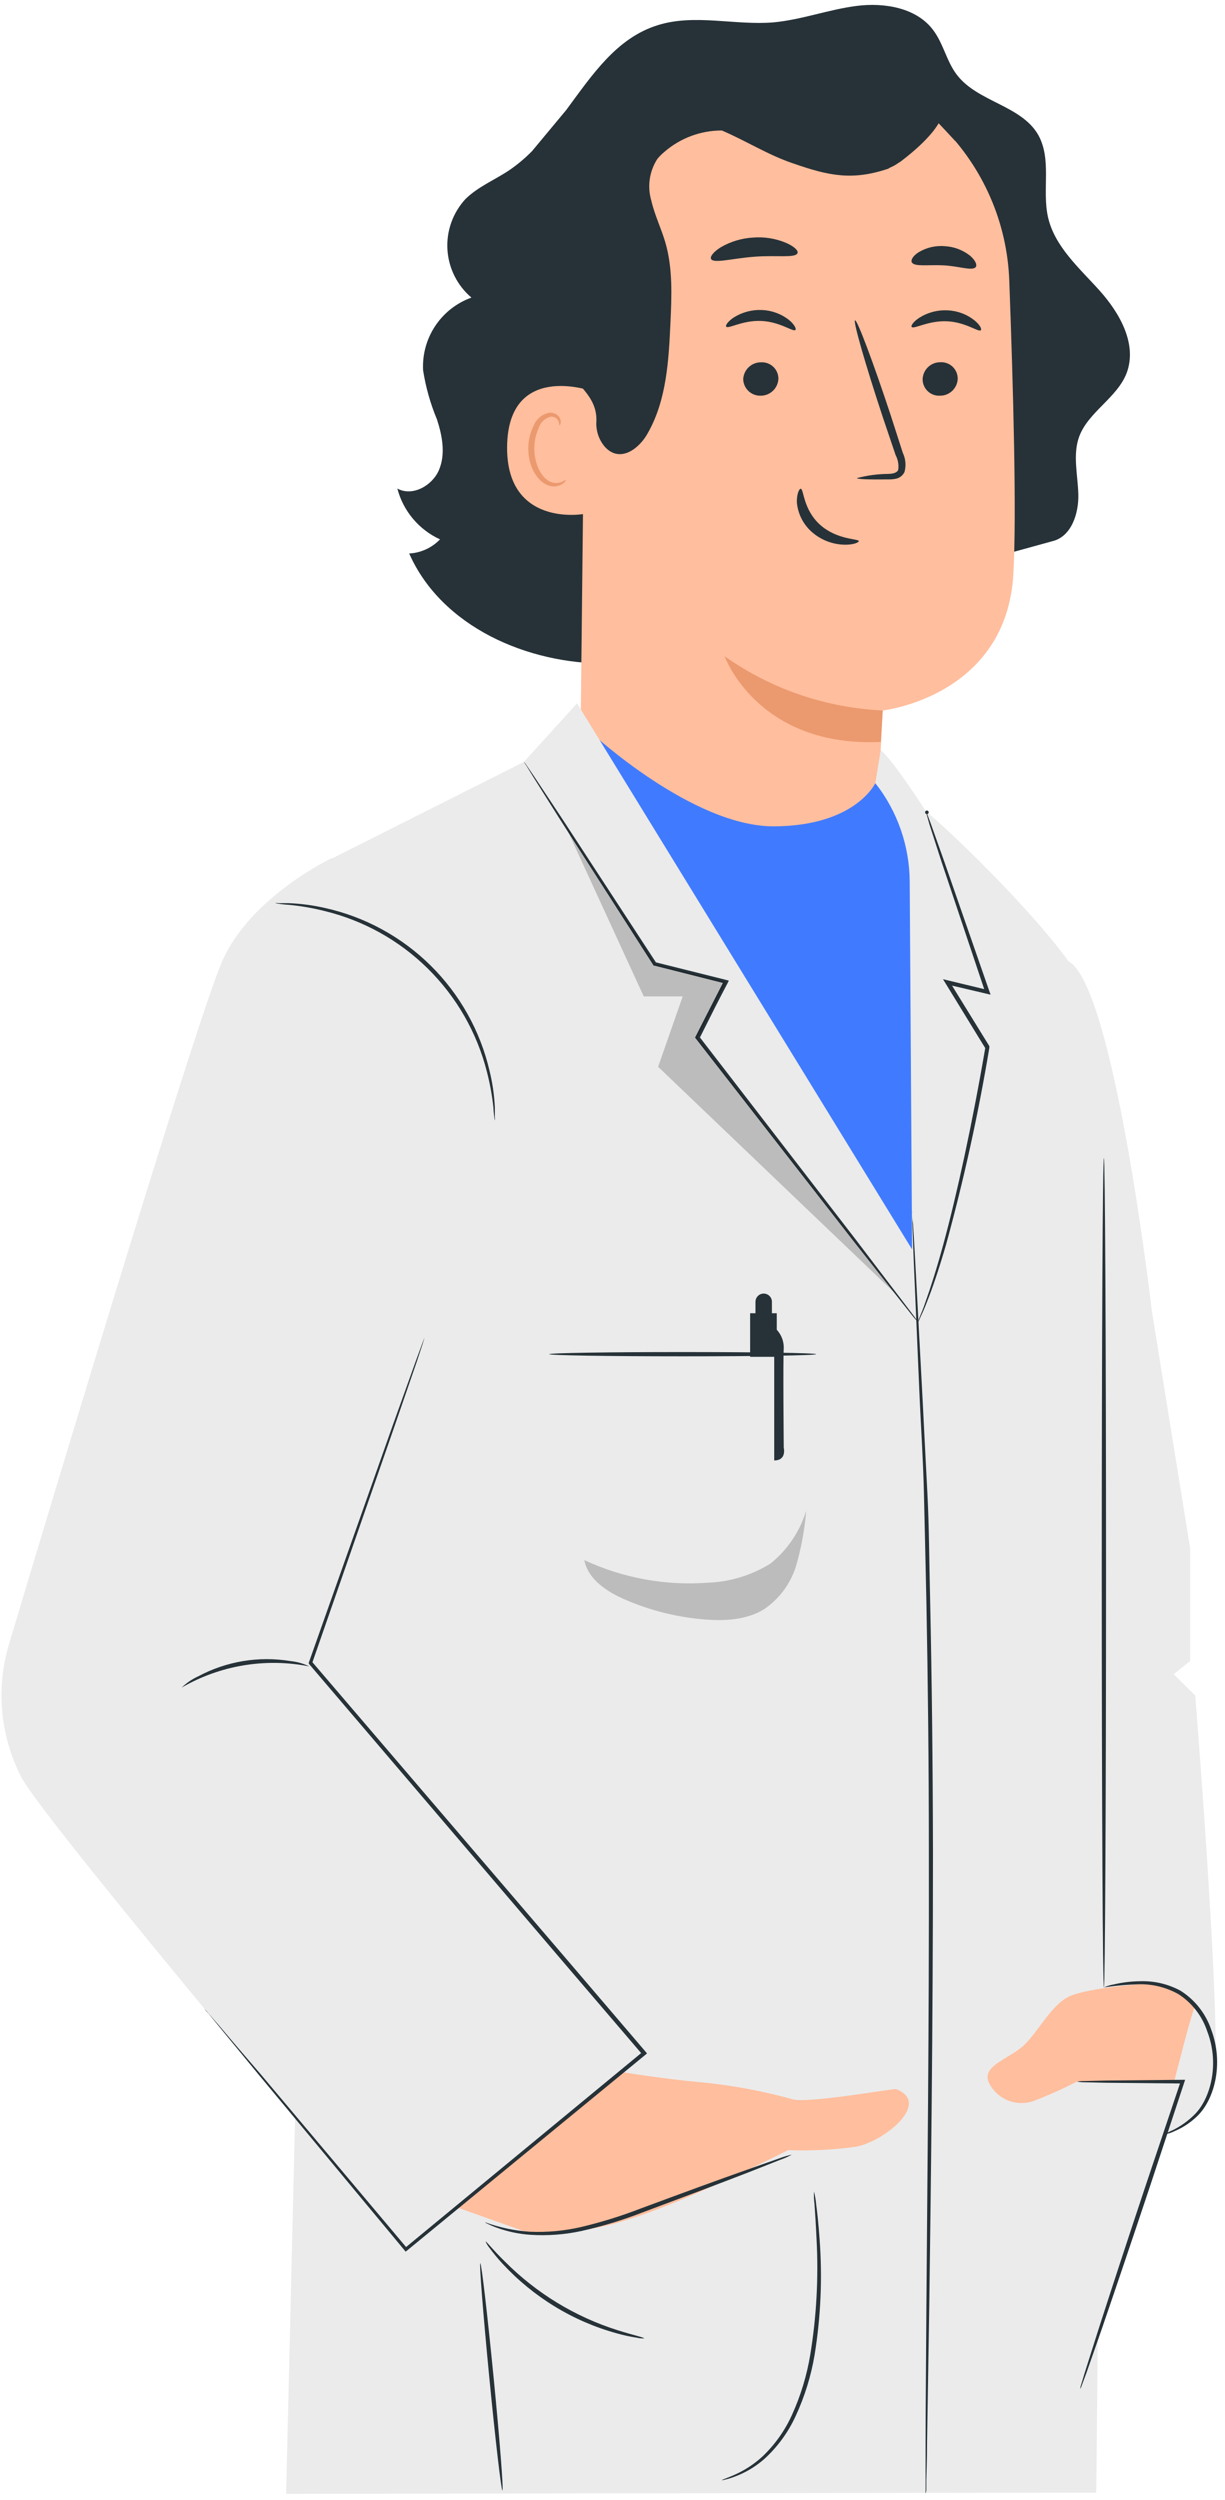<svg width="149" height="304" viewBox="0 0 149 304" fill="none" xmlns="http://www.w3.org/2000/svg">
<path d="M133.74 35.33C131.28 32.59 128.28 29.99 127.47 26.4C126.73 23.1 127.96 19.4 126.28 16.4C124.2 12.79 118.87 12.4 116.36 9.06C115.14 7.45 114.75 5.34 113.55 3.72C111.55 0.96 107.61 0.28 104.19 0.72C100.77 1.16 97.51 2.4 94.08 2.72C89.38 3.11 84.51 1.65 80.01 3.06C75.01 4.61 72.06 9.06 68.87 13.38L64.71 18.38C63.861 19.245 62.93 20.025 61.93 20.71C60.17 21.88 58.14 22.71 56.63 24.19C55.866 25.013 55.276 25.983 54.897 27.04C54.518 28.097 54.356 29.22 54.422 30.342C54.489 31.463 54.782 32.559 55.283 33.564C55.784 34.569 56.484 35.463 57.34 36.19C55.544 36.835 54.002 38.041 52.944 39.629C51.885 41.217 51.365 43.104 51.46 45.01C51.779 47.071 52.347 49.086 53.15 51.01C53.8 53.01 54.21 55.21 53.4 57.14C52.59 59.07 50.16 60.42 48.33 59.41C48.682 60.761 49.33 62.016 50.228 63.085C51.126 64.154 52.25 65.01 53.52 65.59C52.533 66.618 51.193 67.233 49.77 67.31C53.71 76.22 64.16 80.78 73.9 80.69C83.64 80.6 92.9 76.77 101.9 73.01L128.02 65.81C130.32 65.25 131.23 62.44 131.16 60.08C131.09 57.72 130.46 55.27 131.27 53.08C132.39 50.08 135.88 48.38 137.04 45.36C138.35 41.85 136.2 38.07 133.74 35.33Z" fill="#263238"/>
<path d="M96.08 7.27L94.64 7.21C79.03 7.45 70.52 20.84 71.19 36.43L70.61 90.13C70.557 94.809 72.303 99.33 75.487 102.76C78.671 106.189 83.05 108.266 87.72 108.56C90.138 108.714 92.563 108.385 94.853 107.593C97.142 106.8 99.251 105.56 101.057 103.944C102.863 102.328 104.329 100.37 105.37 98.181C106.41 95.993 107.006 93.62 107.12 91.2C107.26 88.38 107.36 86.4 107.37 86.4C107.38 86.4 122.43 84.72 123.26 69.77C123.66 62.55 123.26 47.61 122.76 34.09C122.498 27.085 119.606 20.435 114.662 15.465C109.718 10.495 103.084 7.569 96.08 7.27Z" fill="#FFBE9D"/>
<path d="M107.37 86.4C100.462 86.086 93.789 83.799 88.14 79.81C88.14 79.81 92.14 90.93 107.14 90.22L107.37 86.4Z" fill="#EB996E"/>
<path d="M116.49 46.05C116.472 46.607 116.237 47.135 115.836 47.522C115.434 47.908 114.898 48.123 114.34 48.12C114.068 48.136 113.795 48.097 113.538 48.004C113.281 47.91 113.046 47.766 112.848 47.578C112.649 47.391 112.491 47.165 112.383 46.914C112.275 46.663 112.22 46.393 112.22 46.12C112.238 45.563 112.473 45.035 112.875 44.648C113.276 44.262 113.813 44.047 114.37 44.05C114.643 44.034 114.916 44.073 115.172 44.166C115.429 44.26 115.664 44.404 115.863 44.592C116.061 44.779 116.219 45.005 116.327 45.256C116.435 45.507 116.491 45.777 116.49 46.05Z" fill="#263238"/>
<path d="M119.3 40.16C119.02 40.43 117.46 39.16 115.16 39.07C112.86 38.98 111.16 40.07 110.89 39.76C110.77 39.63 111.06 39.14 111.82 38.64C112.842 37.992 114.041 37.677 115.25 37.74C116.445 37.788 117.594 38.215 118.53 38.96C119.22 39.53 119.43 40 119.3 40.16Z" fill="#263238"/>
<path d="M94.68 46.05C94.659 46.608 94.422 47.136 94.019 47.522C93.616 47.909 93.078 48.123 92.52 48.12C92.249 48.128 91.98 48.083 91.727 47.986C91.474 47.89 91.242 47.745 91.045 47.559C90.849 47.374 90.69 47.151 90.579 46.904C90.469 46.657 90.408 46.391 90.4 46.12C90.423 45.564 90.661 45.038 91.064 44.654C91.467 44.27 92.003 44.057 92.56 44.06C92.832 44.044 93.104 44.083 93.36 44.175C93.616 44.268 93.85 44.412 94.049 44.598C94.247 44.785 94.406 45.009 94.514 45.259C94.623 45.509 94.679 45.778 94.68 46.05Z" fill="#263238"/>
<path d="M96.74 40.13C96.46 40.39 94.89 39.13 92.6 39.03C90.31 38.93 88.6 40.03 88.33 39.73C88.21 39.6 88.5 39.1 89.26 38.6C90.285 37.958 91.482 37.644 92.69 37.7C93.888 37.749 95.04 38.176 95.98 38.92C96.66 39.49 96.88 40 96.74 40.13Z" fill="#263238"/>
<path d="M104.23 58.14C105.458 57.817 106.721 57.645 107.99 57.63C108.58 57.63 109.14 57.5 109.26 57.11C109.335 56.505 109.223 55.891 108.94 55.35L107.4 50.8C105.26 44.34 103.74 39.03 104 38.95C104.26 38.87 106.21 44.04 108.34 50.5C108.86 52.1 109.35 53.623 109.81 55.07C110.155 55.794 110.229 56.617 110.02 57.39C109.925 57.593 109.786 57.772 109.613 57.913C109.44 58.055 109.237 58.157 109.02 58.21C108.692 58.28 108.356 58.31 108.02 58.3C105.68 58.33 104.23 58.28 104.23 58.14Z" fill="#263238"/>
<path d="M97.4 59.44C97.77 59.44 97.67 61.93 99.73 63.8C101.79 65.67 104.45 65.5 104.46 65.8C104.46 65.96 103.85 66.26 102.72 66.24C101.242 66.209 99.824 65.653 98.72 64.67C97.67 63.736 97.025 62.431 96.92 61.03C96.92 60 97.22 59.42 97.4 59.44Z" fill="#263238"/>
<path d="M97 30.79C96.74 31.41 94.46 31.01 91.75 31.22C89.04 31.43 86.82 32.07 86.49 31.5C86.34 31.22 86.75 30.65 87.65 30.08C88.852 29.379 90.202 28.971 91.59 28.89C92.977 28.778 94.371 29.004 95.65 29.55C96.65 30 97.13 30.5 97 30.79Z" fill="#263238"/>
<path d="M118.68 32.48C118.25 32.98 116.68 32.37 114.79 32.27C112.9 32.17 111.25 32.47 110.91 31.91C110.76 31.63 111.03 31.12 111.76 30.66C112.724 30.087 113.844 29.835 114.96 29.94C116.077 30.008 117.146 30.42 118.02 31.12C118.67 31.69 118.87 32.23 118.68 32.48Z" fill="#263238"/>
<path d="M71.94 47.56C71.69 47.44 61.79 44.08 61.68 54.32C61.57 64.56 71.87 62.56 71.89 62.26C71.91 61.96 71.94 47.56 71.94 47.56Z" fill="#FFBE9D"/>
<path d="M68.81 58.35C68.76 58.35 68.63 58.47 68.32 58.61C67.894 58.784 67.416 58.784 66.99 58.61C65.91 58.2 64.99 56.47 64.99 54.61C64.972 53.731 65.153 52.859 65.52 52.06C65.618 51.741 65.792 51.45 66.027 51.214C66.263 50.977 66.552 50.8 66.87 50.7C67.076 50.646 67.295 50.666 67.487 50.758C67.679 50.849 67.833 51.006 67.92 51.2C68.06 51.49 67.99 51.7 68.04 51.71C68.09 51.72 68.26 51.55 68.19 51.12C68.136 50.867 67.994 50.64 67.79 50.48C67.651 50.369 67.49 50.287 67.319 50.239C67.147 50.19 66.967 50.177 66.79 50.2C66.369 50.28 65.976 50.467 65.647 50.741C65.318 51.016 65.064 51.37 64.91 51.77C64.462 52.652 64.239 53.631 64.26 54.62C64.26 56.68 65.33 58.62 66.81 59.07C67.083 59.153 67.371 59.173 67.654 59.13C67.936 59.087 68.204 58.981 68.44 58.82C68.78 58.6 68.84 58.37 68.81 58.35Z" fill="#EB996E"/>
<path d="M71.6 17.54C73.218 14.608 75.498 12.094 78.26 10.2C81.171 7.75 84.51 5.861 88.11 4.63C90.917 3.646 93.891 3.227 96.86 3.399C99.83 3.57 102.736 4.329 105.41 5.63C107.355 6.601 109.034 8.033 110.3 9.8C113.97 12.08 117.62 16.33 116.17 17.13L114.17 14.98C114.17 14.98 113.29 16.81 109.58 19.62C109.495 19.685 109.405 19.742 109.31 19.79C108.979 20.032 108.62 20.234 108.24 20.39L108.03 20.52C103.66 21.98 100.82 21.39 96.47 19.87C93.47 18.87 90.72 17.11 87.8 15.87C85.228 15.864 82.741 16.792 80.8 18.48C80.495 18.734 80.214 19.015 79.96 19.32C79.474 20.067 79.157 20.912 79.031 21.794C78.905 22.677 78.973 23.576 79.23 24.43C79.63 26.17 80.43 27.78 80.93 29.49C81.84 32.63 81.7 35.97 81.55 39.23C81.34 43.83 81.08 48.62 78.82 52.62C77.82 54.5 75.47 56.37 73.6 54.37C72.847 53.508 72.466 52.383 72.54 51.24C72.67 48.12 69.93 46.68 68.54 44.42C67.47 42.489 66.939 40.307 67 38.1C66.681 30.96 68.269 23.863 71.6 17.54Z" fill="#263238"/>
<path d="M71.94 89.13C71.94 89.13 84.25 100.55 94.17 100.49C104.09 100.43 106.47 95.23 106.47 95.23L112.06 102.34C112.06 102.34 112.58 148.73 113.2 149.53C113.82 150.33 107.37 154.38 107.37 154.38L74.45 107.13L71.94 89.13Z" fill="#407BFF"/>
<path d="M141.66 259.55C141.66 259.55 146.32 258.02 147.59 253.7C148.86 249.38 145.38 206.2 145.38 206.2L142.76 203.6L144.76 201.99V188.28L140.1 159.4C140.1 159.4 135.51 119.73 129.94 116.89L121.3 156.17L127.65 248.29L141.66 259.55Z" fill="#EBEBEB"/>
<path d="M106.47 95.23L107.12 91.23C108.62 92.4 112.6 98.63 112.6 98.63C118.07 103.25 129.48 114.93 131.55 119.5C134.55 125.99 134.8 155.78 134.8 155.78L133.34 303.12L34.8 303.27L36.39 236.52L39.52 104.83L63.71 92.66L70.19 85.53L110.94 151.94L110.65 107.22C110.627 102.87 109.156 98.651 106.47 95.23Z" fill="#EBEBEB"/>
<path d="M2.56 216.05C0.003 211.043 -0.513 205.24 1.12 199.86C6.66 181.34 23.9 124.02 27.04 116.86C30.49 109.03 40.32 104.37 40.32 104.37L55.45 144.11L51.6 162.63L37.74 202.21L78.3 249.66L49.3 273.5C49.3 273.5 5.59 221.8 2.64 216.19L2.56 216.05Z" fill="#EBEBEB"/>
<path d="M109 254.06C108.69 253.95 98.4 255.81 96.45 255.3C92.849 254.301 89.169 253.612 85.45 253.24C80.72 252.83 75.53 251.96 75.53 251.96L55.53 268.42L63.76 271.34C68.031 271.745 72.34 271.255 76.41 269.9C83.82 267.64 95.85 261.47 95.85 261.47C98.6 261.576 101.354 261.439 104.08 261.06C107.57 260.44 113.33 255.71 109 254.06Z" fill="#FFBE9D"/>
<path d="M112.58 303.24C112.565 303.107 112.565 302.973 112.58 302.84V301.65V297.11C112.58 293.11 112.64 287.42 112.68 280.38C112.78 266.26 113.02 246.75 112.98 225.2C112.98 214.43 112.86 204.2 112.68 194.83C112.58 190.16 112.48 185.72 112.38 181.57C112.28 177.42 112.02 173.57 111.86 170.04C111.56 163.04 111.31 157.3 111.14 153.33C111.07 151.38 111.01 149.85 110.97 148.78C110.97 148.28 110.97 147.89 110.97 147.6C110.953 147.467 110.953 147.333 110.97 147.2C110.97 147.2 110.97 147.33 110.97 147.6C110.97 147.87 110.97 148.28 111.05 148.78C111.12 149.84 111.21 151.37 111.32 153.32C111.53 157.32 111.84 162.99 112.21 170.02C112.39 173.55 112.58 177.41 112.8 181.56C113.02 185.71 113.02 190.15 113.14 194.82C113.34 204.15 113.46 214.42 113.48 225.2C113.48 246.75 113.22 266.26 113.03 280.38C112.92 287.38 112.83 293.13 112.76 297.11C112.76 299.06 112.69 300.59 112.67 301.65C112.67 302.15 112.67 302.55 112.67 302.84C112.653 302.976 112.623 303.11 112.58 303.24Z" fill="#263238"/>
<path d="M63.71 92.63C63.839 92.764 63.953 92.911 64.05 93.07L64.96 94.41C65.76 95.62 66.89 97.33 68.31 99.46L79.84 117.12L79.7 117.01L88.34 119.17L88.65 119.25L88.51 119.54C87.51 121.43 86.51 123.41 85.51 125.42C85.36 125.73 85.2 126.04 85.05 126.32V126.05L104 150.63C106.37 153.75 108.3 156.29 109.67 158.08L111.19 160.08L111.57 160.62C111.66 160.74 111.7 160.81 111.69 160.82C111.629 160.771 111.575 160.714 111.53 160.65L111.1 160.15L109.51 158.15L103.71 150.79L84.64 126.3L84.54 126.17L84.62 126.03C84.76 125.74 84.92 125.43 85.08 125.12L88.08 119.24L88.24 119.61L79.61 117.43H79.51L79.46 117.35L68.08 99.59L64.85 94.46L64.01 93.09C63.899 92.944 63.799 92.791 63.71 92.63Z" fill="#263238"/>
<path d="M111.64 160.86C111.688 160.629 111.762 160.405 111.86 160.19C112.01 159.76 112.29 159.19 112.57 158.32C113.16 156.69 113.92 154.32 114.74 151.32C116.37 145.32 118.23 136.84 119.86 127.32V127.49L119.1 126.26L115.02 119.6L114.7 119.08L115.29 119.22L120.14 120.39L119.85 120.7C117.7 114.28 115.85 108.78 114.53 104.83L113.05 100.25L112.7 99C112.646 98.99 112.598 98.96 112.565 98.917C112.532 98.873 112.516 98.818 112.521 98.764C112.526 98.709 112.551 98.658 112.592 98.621C112.632 98.584 112.685 98.564 112.74 98.564C112.795 98.564 112.848 98.584 112.888 98.621C112.929 98.658 112.954 98.709 112.959 98.764C112.964 98.818 112.949 98.873 112.915 98.917C112.882 98.96 112.834 98.99 112.78 99C112.9 99.32 113.04 99.71 113.23 100.2C113.62 101.31 114.17 102.83 114.84 104.73C116.21 108.67 118.12 114.15 120.34 120.55L120.49 120.96L120.06 120.86L115.21 119.72L115.48 119.34C116.8 121.47 118.17 123.7 119.58 125.99L120.34 127.22V127.31V127.4C118.995 135.486 117.232 143.496 115.06 151.4C114.19 154.4 113.37 156.79 112.72 158.4C112.42 159.22 112.11 159.82 111.93 160.24C111.845 160.452 111.748 160.659 111.64 160.86Z" fill="#263238"/>
<path d="M139.91 241.18C139.91 241.18 132.46 241.68 130.1 242.76C127.74 243.84 126.1 247.49 124.22 249C122.34 250.51 119.55 251.26 120.22 253.14C120.68 254.167 121.515 254.979 122.554 255.41C123.593 255.842 124.758 255.859 125.81 255.46C127.575 254.782 129.301 254.008 130.98 253.14H142.81C142.81 253.14 145.18 243.78 145.4 243.92C145.62 244.06 142.05 241.17 139.91 241.18Z" fill="#FFBE9D"/>
<path d="M134.27 140.82C134.41 140.82 134.53 163.4 134.53 191.25C134.53 219.1 134.41 241.69 134.27 241.69C134.13 241.69 134.01 219.11 134.01 191.25C134.01 163.39 134.12 140.82 134.27 140.82Z" fill="#263238"/>
<path d="M24.89 244.33C24.89 244.33 25.06 244.49 25.35 244.83L26.67 246.35C27.82 247.72 29.5 249.69 31.67 252.2C35.95 257.29 42.08 264.56 49.51 273.4H49.22L78.17 249.52V249.89L68.83 238.97L37.64 202.41L37.56 202.31V202.19C41.77 190.31 45.26 180.43 47.71 173.5L50.58 165.5L51.35 163.41C51.53 162.93 51.63 162.69 51.63 162.69C51.63 162.69 51.57 162.95 51.41 163.43C51.25 163.91 51.01 164.64 50.71 165.55C50.06 167.42 49.13 170.14 47.95 173.55L37.95 202.3V202.08L69.2 238.59L78.53 249.51L78.7 249.71L78.5 249.88L49.5 273.69L49.34 273.82L49.21 273.66L31.5 252.34L26.63 246.42L25.36 244.86C25 244.52 24.89 244.33 24.89 244.33Z" fill="#263238"/>
<path d="M33.46 109.83C33.599 109.806 33.741 109.806 33.88 109.83C34.16 109.83 34.57 109.83 35.1 109.83C36.595 109.889 38.081 110.087 39.54 110.42C44.398 111.499 48.853 113.928 52.391 117.427C55.929 120.927 58.408 125.354 59.54 130.2C59.897 131.653 60.115 133.136 60.19 134.63C60.19 135.16 60.19 135.57 60.19 135.85C60.214 135.989 60.214 136.131 60.19 136.27C60.094 135.735 60.034 135.194 60.01 134.65C59.852 133.179 59.584 131.722 59.21 130.29C58 125.55 55.521 121.228 52.04 117.791C48.558 114.353 44.206 111.93 39.45 110.78C38.018 110.418 36.56 110.167 35.09 110.03C34.543 110.002 33.998 109.935 33.46 109.83Z" fill="#263238"/>
<path d="M22.12 205.2C22.707 204.642 23.383 204.185 24.12 203.85C27.552 202.017 31.492 201.367 35.33 202C36.129 202.081 36.907 202.301 37.63 202.65C32.321 201.594 26.809 202.504 22.12 205.21V205.2Z" fill="#263238"/>
<path d="M133.83 253.14H143.8L131.35 290.51L127.65 264.43L133.83 253.14Z" fill="#EBEBEB"/>
<path d="M131 253.14C131.304 253.087 131.612 253.064 131.92 253.07L134.53 253.01L143.84 252.92H144.15L144.05 253.22C142.84 256.89 141.41 261.22 139.89 265.83C137.61 272.67 135.52 278.83 133.98 283.32L132.13 288.61L131.6 290.03C131.55 290.201 131.48 290.366 131.39 290.52C131.401 290.342 131.438 290.167 131.5 290L131.94 288.54C132.36 287.21 132.94 285.4 133.63 283.21C135.08 278.71 137.11 272.5 139.39 265.66L143.62 253.08L143.84 253.37L134.53 253.28L131.92 253.22C131.611 253.223 131.303 253.197 131 253.14Z" fill="#263238"/>
<path d="M134.27 241.69C134.639 241.518 135.029 241.397 135.43 241.33C136.518 241.072 137.632 240.938 138.75 240.93C140.433 240.886 142.098 241.282 143.58 242.08C145.34 243.189 146.664 244.87 147.33 246.84C148.88 250.98 147.71 255.34 145.62 257.34C144.813 258.122 143.867 258.746 142.83 259.18C142.461 259.363 142.067 259.488 141.66 259.55C142.007 259.343 142.368 259.16 142.74 259C143.71 258.504 144.595 257.856 145.36 257.08C147.25 255.15 148.36 250.97 146.84 247.03C146.225 245.162 144.985 243.563 143.33 242.5C141.928 241.714 140.347 241.301 138.74 241.3C137.243 241.329 135.749 241.459 134.27 241.69Z" fill="#263238"/>
<path d="M59 270.24C60.779 270.898 62.646 271.289 64.54 271.4C66.593 271.481 68.647 271.289 70.65 270.83C73.108 270.248 75.524 269.5 77.88 268.59C82.94 266.71 87.53 265.03 90.88 263.85L94.83 262.46C95.311 262.274 95.806 262.127 96.31 262.02C95.862 262.276 95.389 262.487 94.9 262.65L91 264.19C87.7 265.47 83.13 267.19 78.07 269.08C75.691 269.998 73.248 270.74 70.76 271.3C68.715 271.746 66.618 271.904 64.53 271.77C63.122 271.677 61.735 271.384 60.41 270.9C60.047 270.773 59.693 270.623 59.35 270.45C59.07 270.33 59 270.26 59 270.24Z" fill="#263238"/>
<path d="M61.11 302.86C60.97 302.86 60.25 296.7 59.51 289.07C58.77 281.44 58.28 275.24 58.42 275.23C58.56 275.22 59.28 281.39 60.03 289.02C60.78 296.65 61.26 302.84 61.11 302.86Z" fill="#263238"/>
<path d="M87.79 301.61C87.79 301.56 88.32 301.4 89.24 301C90.53 300.443 91.716 299.672 92.75 298.72C94.263 297.278 95.482 295.556 96.34 293.65C97.398 291.314 98.144 288.85 98.56 286.32C99.314 281.694 99.569 277 99.32 272.32C99.24 270.52 99.14 269.07 99.07 268.07C99.004 267.549 98.981 267.024 99 266.5C99.137 267.004 99.228 267.519 99.27 268.04C99.41 269.04 99.56 270.5 99.69 272.3C100.041 277.004 99.837 281.734 99.08 286.39C98.646 288.962 97.869 291.464 96.77 293.83C95.871 295.787 94.589 297.545 93 299C91.919 299.958 90.667 300.704 89.31 301.2C88.948 301.339 88.578 301.453 88.2 301.54C88.067 301.582 87.929 301.606 87.79 301.61Z" fill="#263238"/>
<path d="M59.06 272.58C59.13 272.52 59.93 273.58 61.4 275.01C65.229 278.862 69.933 281.73 75.11 283.37C77.11 284 78.36 284.25 78.35 284.37C78.044 284.381 77.738 284.351 77.44 284.28C76.62 284.155 75.808 283.978 75.01 283.75C72.36 283.021 69.825 281.924 67.48 280.49C65.133 279.058 62.997 277.308 61.13 275.29C60.568 274.684 60.04 274.046 59.55 273.38C59.349 273.138 59.184 272.869 59.06 272.58Z" fill="#263238"/>
<path d="M94.17 161.42C94.541 161.725 94.838 162.111 95.039 162.547C95.24 162.983 95.34 163.46 95.33 163.94C95.23 165.49 95.33 176.05 95.33 176.05C95.33 176.05 95.72 177.6 94.17 177.6V161.42Z" fill="#263238"/>
<path d="M94.48 159.7H91.24V165H94.48V159.7Z" fill="#263238"/>
<path d="M91.89 160.31H93.89V158.31C93.89 158.045 93.785 157.791 93.597 157.603C93.41 157.415 93.155 157.31 92.89 157.31C92.625 157.31 92.371 157.415 92.183 157.603C91.996 157.791 91.89 158.045 91.89 158.31V160.31Z" fill="#263238"/>
<path d="M66.8 164.68C66.8 164.53 74.07 164.42 83.03 164.42C91.99 164.42 99.27 164.53 99.27 164.68C99.27 164.83 92 164.94 83.03 164.94C74.06 164.94 66.8 164.82 66.8 164.68Z" fill="#263238"/>
<g opacity="0.2">
<path d="M108.87 157.27L107.37 155.85L80.05 129.73L83.04 121.17H78.3L68.8 100.49L79.64 117.25L88.28 119.42L84.8 126.2" fill="black"/>
</g>
<g opacity="0.2">
<path d="M86.09 192.47C88.798 192.371 91.432 191.564 93.73 190.13C95.783 188.471 97.292 186.235 98.06 183.71C97.871 186.031 97.446 188.326 96.79 190.56C96.115 192.643 94.768 194.444 92.96 195.68C90.84 197 88.19 197.14 85.7 196.94C82.355 196.671 79.077 195.85 76 194.51C73.81 193.56 71.52 192.06 71.07 189.72C75.759 191.906 80.931 192.853 86.09 192.47Z" fill="black"/>
</g>
</svg>
